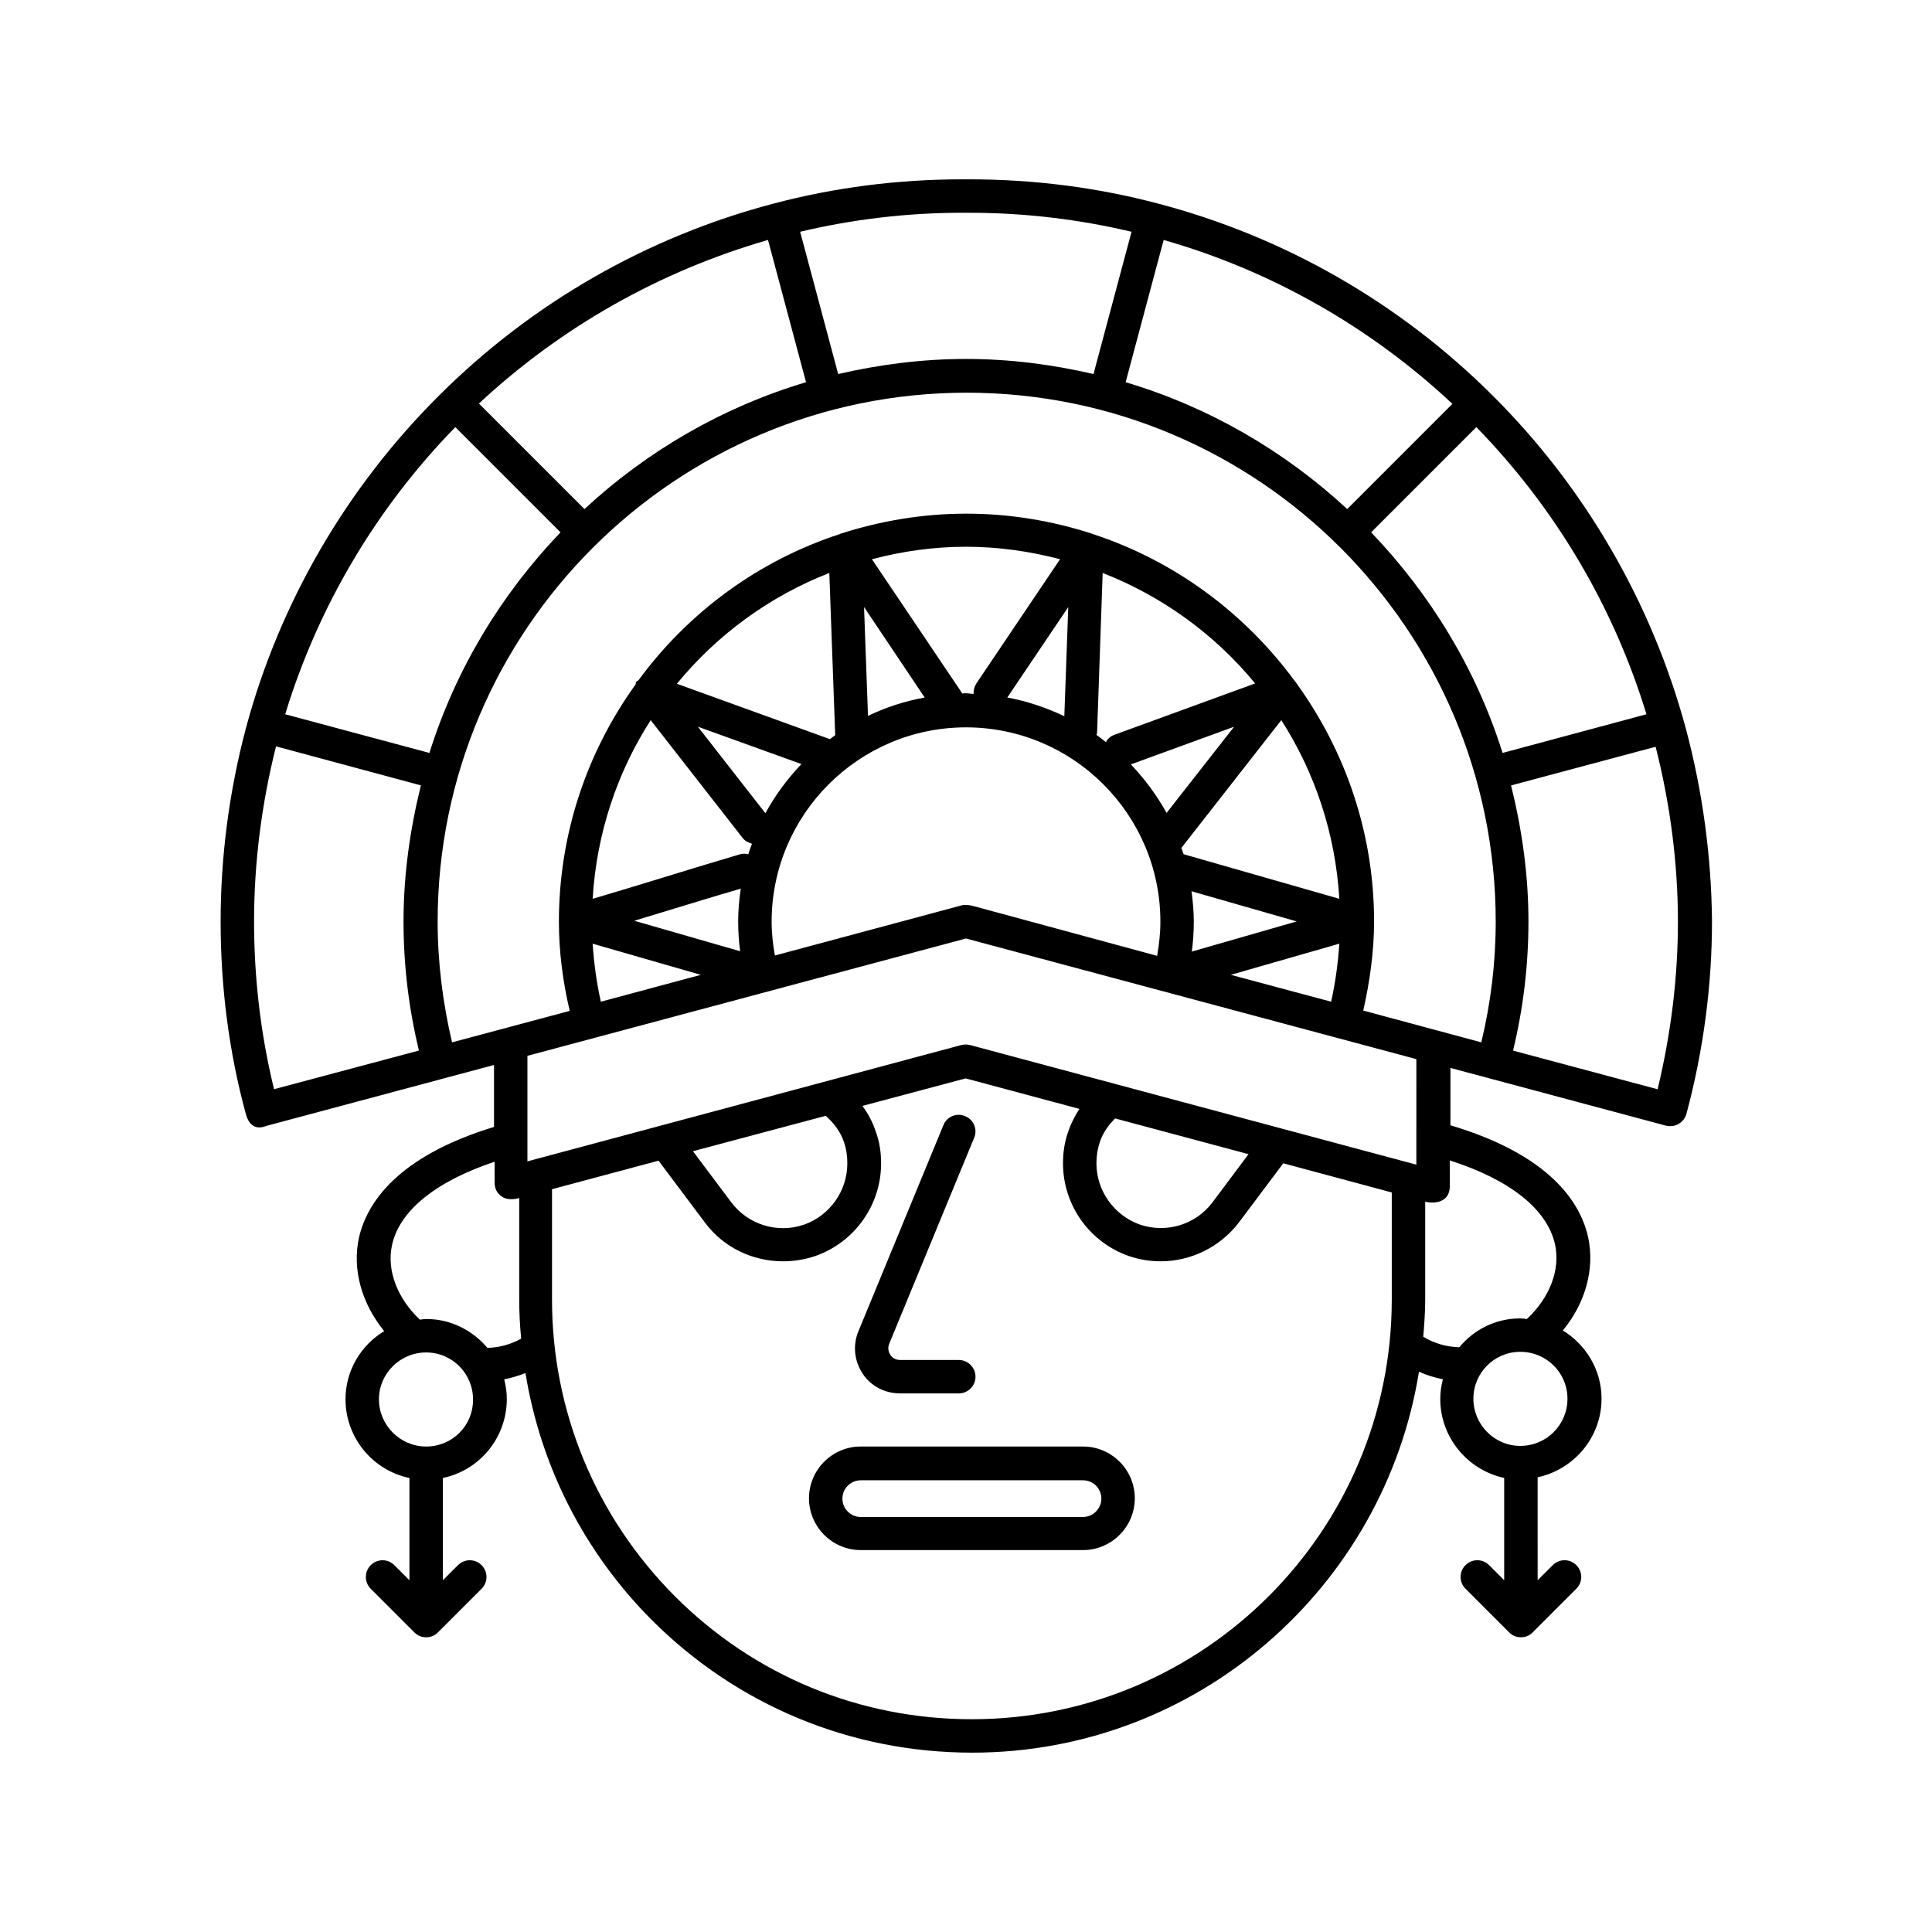 <?xml version="1.0" encoding="UTF-8"?>
<!-- Uploaded to: SVG Repo, www.svgrepo.com, Generator: SVG Repo Mixer Tools -->
<svg fill="#000000" width="800px" height="800px" version="1.1" viewBox="144 144 512 512" xmlns="http://www.w3.org/2000/svg">
 <g>
  <path d="m431.01 527.34h-58.895c-7.559 0-13.723 6.168-13.723 13.723 0 7.559 6.168 13.723 13.723 13.723h58.895c7.559 0 13.723-6.168 13.723-13.723 0.004-7.555-6.164-13.723-13.723-13.723zm0 18.676h-58.895c-2.691 0-4.863-2.172-4.863-4.863s2.172-4.863 4.863-4.863h58.895c2.691 0 4.863 2.172 4.863 4.863 0.004 2.606-2.168 4.863-4.863 4.863z"/>
  <path d="m590.75 337.02c-9.035-33.355-26.754-63.934-51.336-88.34-24.496-24.41-55.07-41.957-88.516-50.727-16.066-4.262-32.918-6.43-50.117-6.43h-1.652c-17.199 0-34.051 2.172-50.121 6.43-33.441 8.773-64.02 26.32-88.516 50.727-24.582 24.41-42.391 54.984-51.336 88.34-4.43 16.766-6.688 33.965-6.688 51.164 0 17.285 2.172 34.484 6.688 51.074 1.391 5.039 5.039 3.215 5.387 3.129l60.371-16.156v16.418c-25.625 7.816-33.703 20.152-35.789 29.359-1.824 8.426 0.695 17.371 6.688 24.758-6.168 3.734-10.25 10.422-10.25 18.066 0 10.25 7.297 18.848 16.938 20.848v27.102l-3.996-3.996c-1.738-1.738-4.516-1.738-6.254 0-1.738 1.738-1.738 4.516 0 6.254l11.555 11.555c0.867 0.867 1.91 1.305 3.129 1.305 1.215 0 2.258-0.434 3.129-1.305l11.555-11.555c1.738-1.738 1.738-4.516 0-6.254-1.738-1.738-4.516-1.738-6.254 0l-3.996 3.996v-27.102c9.641-1.996 16.938-10.598 16.938-20.934 0-1.824-0.262-3.562-0.695-5.211 1.91-0.348 3.82-0.957 5.644-1.652 3.996 24.582 15.461 47.34 33.441 65.41 22.672 22.672 52.812 35.18 84.953 35.18 59.676 0 109.19-43.867 118.39-100.94 1.996 0.867 4.168 1.562 6.34 1.996-0.434 1.652-0.695 3.387-0.695 5.211 0 10.25 7.297 18.848 16.938 20.934v27.102l-3.996-3.996c-1.738-1.738-4.516-1.738-6.254 0-1.738 1.738-1.738 4.516 0 6.254l11.555 11.555c0.867 0.867 1.91 1.305 3.129 1.305 1.215 0 2.258-0.434 3.129-1.305l11.555-11.555c1.738-1.738 1.738-4.516 0-6.254-1.738-1.738-4.516-1.738-6.254 0l-3.996 3.996-0.004-27.273c9.641-2.086 16.938-10.598 16.938-20.848 0-7.644-4.168-14.332-10.25-18.066 5.992-7.297 8.512-16.332 6.688-24.758-2.086-9.293-10.25-21.805-36.484-29.621v-15.199l57.07 15.289c1.129 0.262 2.344 0.172 3.387-0.434 1.043-0.609 1.738-1.562 2.086-2.691 4.516-16.852 6.773-34.051 6.773-51.074-0.168-16.945-2.426-34.145-6.945-51.082zm-10.422-3.734-38.133 10.25c-6.949-22.148-19.109-42.043-34.832-58.461l27.883-27.883c20.934 21.453 36.395 47.602 45.082 76.094zm-75.051 78.523c1.738-7.731 2.867-15.637 2.867-23.625 0-23.453-7.644-45.168-20.414-62.891-0.086-0.172-0.609-0.867-0.781-1.043-13.203-17.895-31.793-31.707-53.422-38.742-0.086 0-0.086-0.086-0.086-0.086h-0.086c-10.512-3.387-21.629-5.297-33.27-5.297-11.555 0-22.758 1.91-33.27 5.297h-0.086c-0.086 0-0.086 0.086-0.086 0.086-21.629 7.035-40.219 20.762-53.422 38.742-0.172 0.172-0.434 0.262-0.609 0.434-0.172 0.172-0.086 0.434-0.172 0.695-12.77 17.719-20.324 39.438-20.324 62.891 0 7.992 1.043 15.895 2.867 23.625l-31.184 8.34c-2.434-10.336-3.82-21.109-3.82-31.965 0-77.309 62.891-140.2 140.2-140.2 77.309 0 140.2 62.891 140.2 140.2 0 10.859-1.305 21.543-3.82 31.965zm-35.094-9.469 28.75-8.254c-0.348 5.211-1.043 10.336-2.172 15.375zm-68.273-18.242c-1.652-0.434-2.781-0.262-3.039-0.172l-49.512 13.289c-0.52-2.867-0.867-5.82-0.867-8.945 0-28.406 23.105-51.512 51.512-51.512s51.512 23.105 51.512 51.512c0 3.129-0.348 6.082-0.867 9.035zm74.703-58.98-37.352 13.637c-0.957 0.348-1.738 1.043-2.172 1.91-0.867-0.609-1.652-1.305-2.519-1.91 0.086-0.262 0.172-0.434 0.172-0.695l1.477-42.215c15.812 6.168 29.797 16.332 40.395 29.273zm22.324 57.07-41.262-11.812c-0.172-0.52-0.434-1.129-0.609-1.652l26.492-33.875c8.863 13.809 14.336 29.969 15.379 47.34zm-55.246-35.613 27.363-9.988-17.895 22.844c-2.606-4.691-5.82-9.035-9.469-12.855zm16.07 33.617 27.883 7.992-27.797 7.992c0.348-2.606 0.52-5.211 0.52-7.992s-0.258-5.387-0.605-7.992zm-33.703-46.387c-4.777-2.258-9.816-3.996-15.113-4.953l16.156-23.973zm-23.367-8.602c-0.52 0.867-0.695 1.738-0.695 2.691-0.695 0-2.172-0.348-2.953-0.086l-23.973-35.613c7.992-2.086 16.242-3.301 24.93-3.301 8.598 0 16.938 1.215 24.93 3.301zm-62.543 70.883-28.059-8.078c2.606-0.781 5.125-1.562 7.731-2.344 6.863-2.086 13.637-4.168 20.5-6.168-0.434 2.867-0.695 5.734-0.695 8.598 0.004 2.781 0.176 5.473 0.523 7.992zm6.691-36.57-17.895-22.934 27.449 9.902c-3.738 3.91-6.949 8.254-9.555 13.031zm27.188-25.797-1.043-28.84 16.07 23.973c-5.301 0.957-10.336 2.609-15.027 4.867zm-10.25-37.875 1.562 42.996c-0.52 0.348-0.957 0.695-1.391 1.043l-40.566-14.68c10.688-13.027 24.586-23.191 40.395-29.359zm-47.34 39.004 24.41 31.27c0.609 0.781 1.562 1.215 2.434 1.477-0.348 0.957-0.695 1.824-0.957 2.781-0.695-0.172-1.391-0.172-2.172 0-7.644 2.258-15.289 4.606-22.934 6.949-5.387 1.652-10.77 3.301-16.156 4.863 1.039-17.371 6.512-33.531 15.375-47.34zm-13.207 74.613c-1.129-5.039-1.824-10.164-2.172-15.375l28.664 8.254zm44.301-201.87 10.078 37.699c-22.148 6.602-42.129 18.242-58.719 33.617l-27.969-27.969c21.715-20.242 47.945-35.094 76.609-43.348zm104.85 0c28.578 8.164 54.812 23.105 76.527 43.434l-27.883 27.883c-16.59-15.375-36.57-27.016-58.719-33.617zm-51.598-7.207c14.766 0 29.188 1.738 43.086 5.039l-10.078 37.699c-10.859-2.519-22.148-3.996-33.789-3.996s-22.934 1.477-33.875 3.996l-10.078-37.703c13.898-3.301 28.316-5.039 43.086-5.039zm-136.12 56.809 27.883 27.883c-15.723 16.418-27.797 36.309-34.746 58.461l-38.219-10.25c8.688-28.492 24.148-54.641 45.082-76.094zm-53.332 130.99c0-15.547 1.996-31.184 5.82-46.387l38.395 10.336c-2.867 11.555-4.606 23.625-4.606 36.047 0 11.641 1.391 23.105 4.082 34.223l-38.395 10.25c-3.562-14.586-5.297-29.527-5.297-44.469zm45.602 139.16c-6.863 0-12.508-5.644-12.508-12.508s5.644-12.422 12.508-12.422c6.863 0 12.422 5.559 12.422 12.422 0.086 6.949-5.473 12.508-12.422 12.508zm16.242-26.145c-3.91-4.606-9.641-7.644-16.156-7.644-0.609 0-1.129 0.086-1.738 0.172-5.992-5.644-8.859-13.117-7.383-19.805 1.996-9.121 11.641-16.852 27.188-22.062v5.644c0 1.391 0.609 2.691 1.738 3.473 1.824 1.477 4.777 0.52 4.777 0.52v26.84c0 3.473 0.172 6.949 0.52 10.422-2.863 1.57-5.816 2.356-8.945 2.441zm128.39 98.414c-29.793 0-57.676-11.555-78.699-32.574-21.02-21.109-32.574-49.078-32.574-78.699v-29.188l28.23-7.559 12.246 16.332c4.953 6.688 12.684 10.336 20.762 10.336 2.781 0 5.644-0.434 8.512-1.391 10.422-3.648 17.461-13.465 17.461-24.582 0-2.953-0.434-5.734-1.391-8.34-0.781-2.434-1.996-4.777-3.562-6.863l27.363-7.297 30.141 8.078c-1.215 1.91-2.258 3.91-2.953 5.992-0.957 2.691-1.391 5.473-1.391 8.426 0 11.117 7.035 20.934 17.461 24.582 2.781 0.957 5.644 1.391 8.426 1.391 7.992 0 15.723-3.734 20.762-10.336l11.727-15.637 28.75 7.731v28.316c0.004 61.422-49.855 111.28-111.27 111.28zm-38.742-159.91c2.258 1.996 3.996 4.344 4.863 7.035 0.609 1.738 0.867 3.562 0.867 5.559 0 7.297-4.606 13.812-11.465 16.242-7.035 2.434-14.855 0-19.285-5.906l-10.164-13.551zm72.617 7.035c0.781-2.434 2.258-4.516 4.082-6.34l35.355 9.469-9.555 12.77c-4.43 5.906-12.16 8.254-19.195 5.906-6.863-2.434-11.555-8.945-11.555-16.242 0-1.914 0.262-3.738 0.867-5.562zm111.45 80.438c-6.863 0-12.422-5.644-12.422-12.508 0-6.863 5.559-12.422 12.422-12.422 6.949 0 12.508 5.559 12.508 12.422 0 6.949-5.559 12.508-12.508 12.508zm9.207-53.422c1.477 6.688-1.391 14.16-7.469 19.805-0.609-0.086-1.129-0.172-1.738-0.172-6.516 0-12.246 2.953-16.156 7.644-3.473-0.086-6.688-1.043-9.555-2.781 0.262-3.215 0.52-6.516 0.52-9.816v-25.973s2.691 0.781 4.777-0.52c1.215-0.695 1.738-2.172 1.738-3.473v-6.949c15.98 5.121 25.797 12.941 27.883 22.234zm-36.746-21.109-118.31-31.707c-0.781-0.172-1.562-0.172-2.258 0l-115.01 30.836v-27.969l116.23-31.094 119.35 31.965zm63.934-19.977-38.309-10.25c2.691-11.117 4.082-22.586 4.082-34.223 0-12.422-1.738-24.496-4.606-36.047l38.309-10.25c3.91 15.375 5.906 31.012 5.906 46.387 0.004 14.676-1.82 29.613-5.383 44.383z"/>
  <path d="m382.54 513.27h15.547c2.434 0 4.43-1.996 4.43-4.43s-1.996-4.43-4.43-4.43h-15.547c-1.562 0-2.344-0.957-2.606-1.391-0.262-0.434-0.867-1.562-0.262-2.953l22.496-54.551c0.957-2.258-0.172-4.863-2.434-5.734-2.258-0.957-4.863 0.172-5.734 2.434l-22.496 54.551c-1.562 3.734-1.129 7.906 1.129 11.293 2.09 3.211 5.824 5.211 9.906 5.211z"/>
 </g>
</svg>